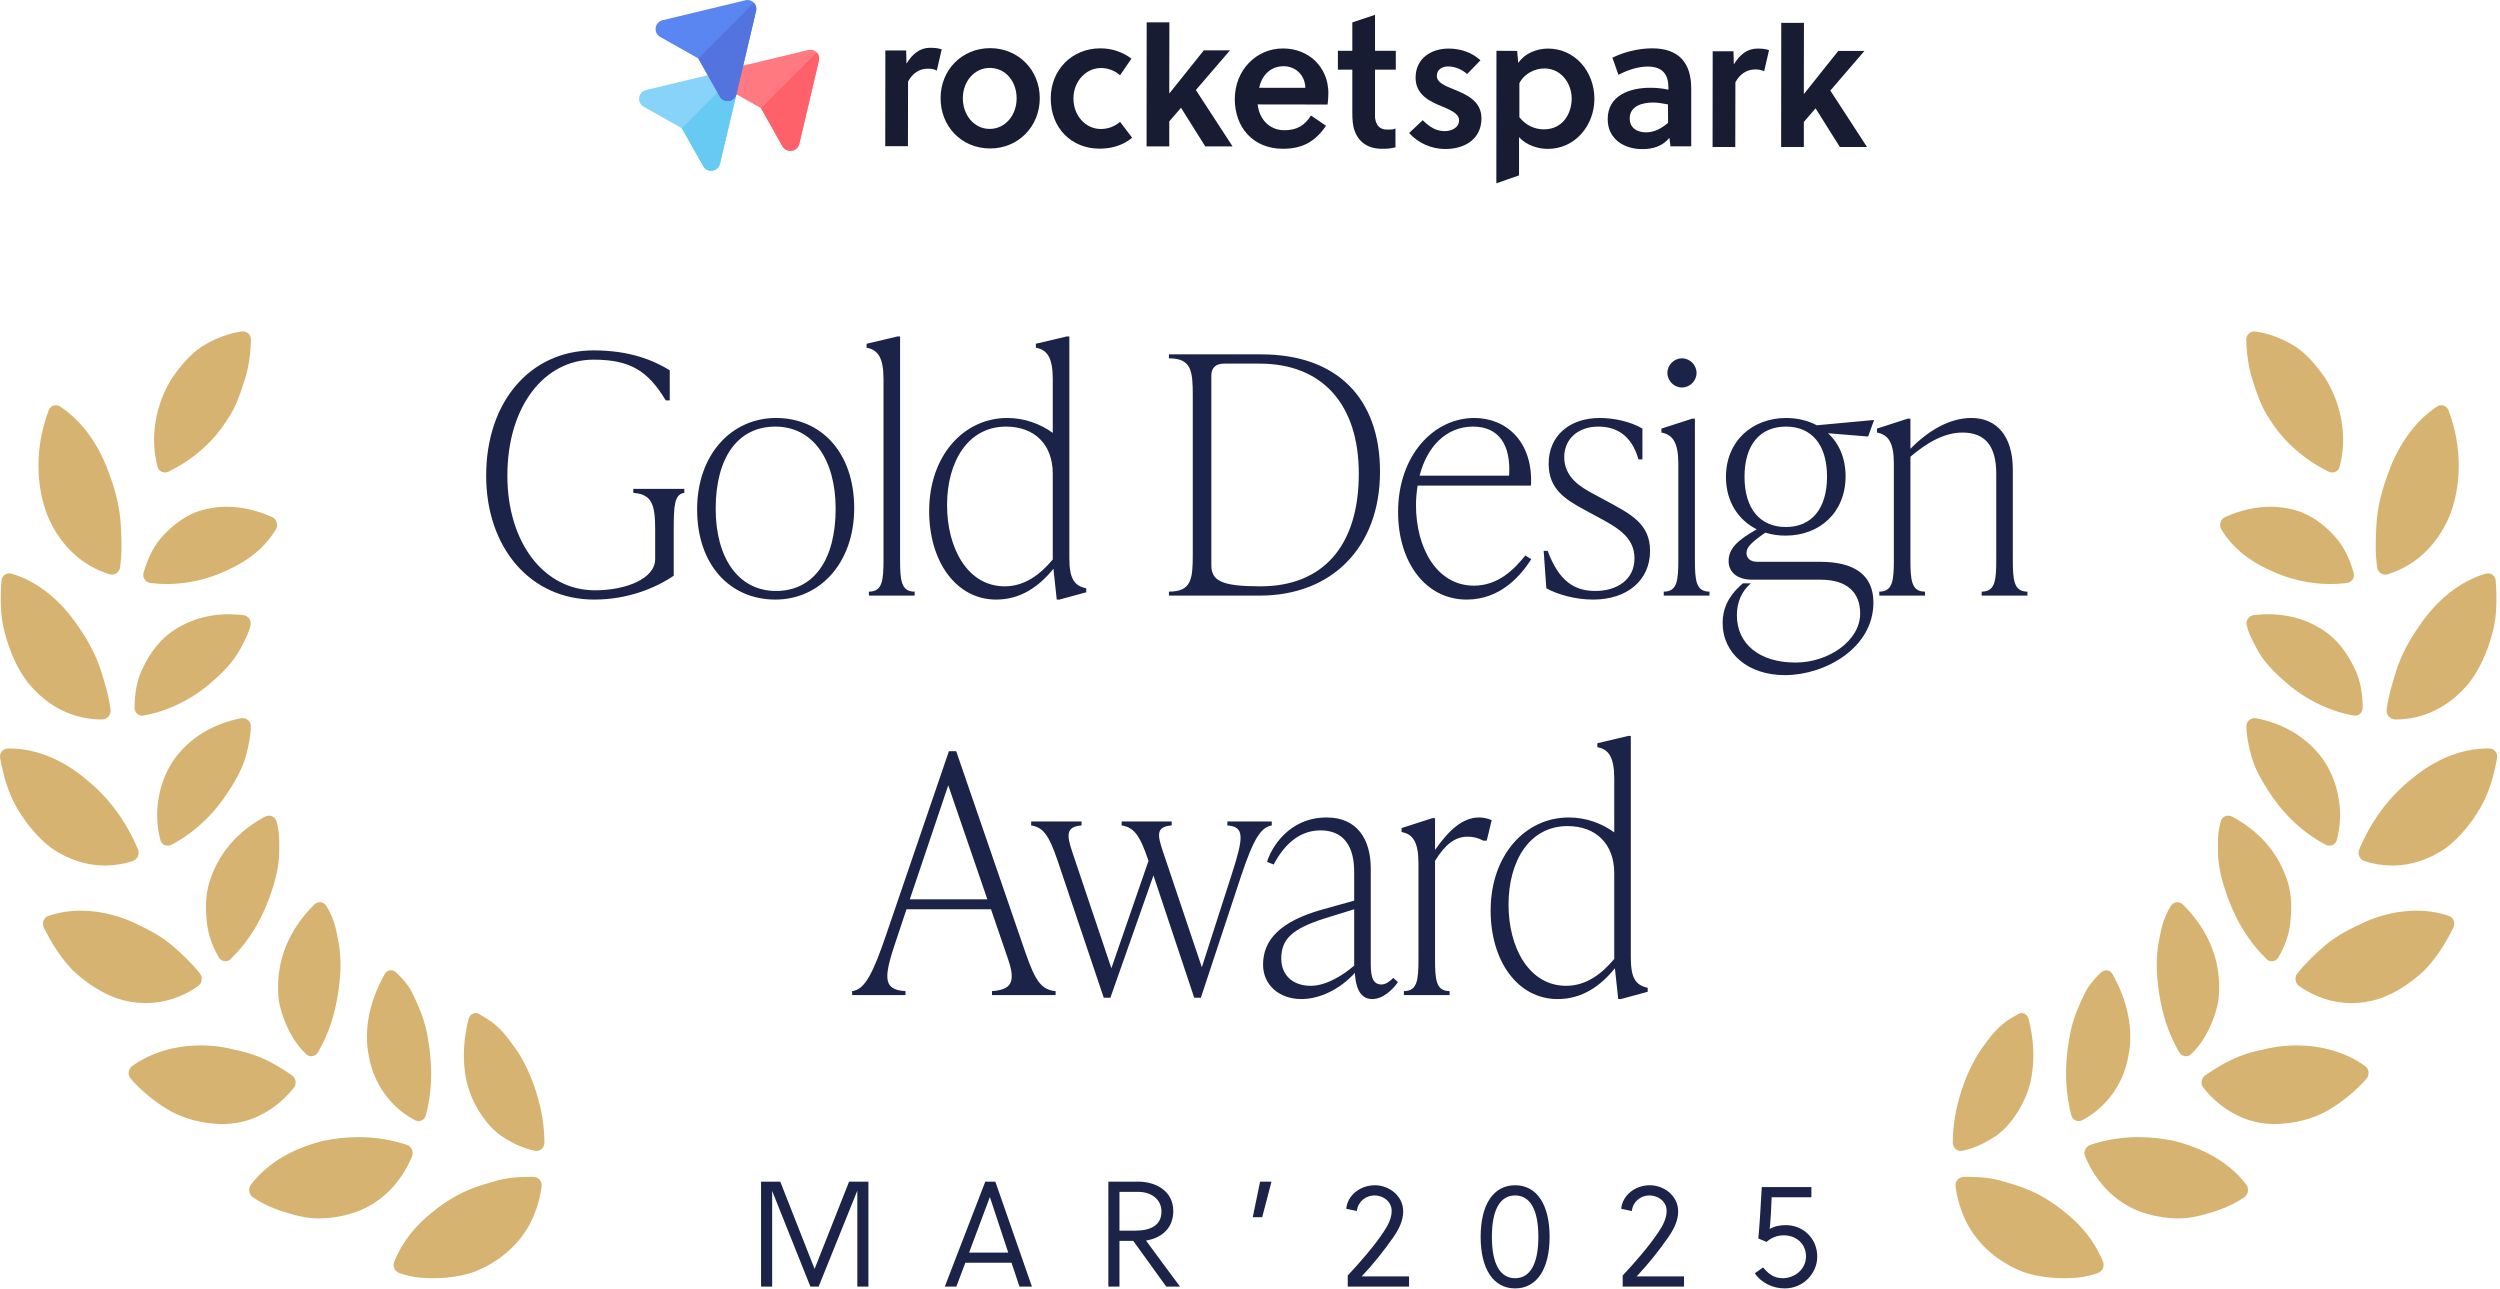 <?xml version="1.0" encoding="UTF-8"?> <svg xmlns="http://www.w3.org/2000/svg" width="582" height="300" viewBox="0 0 582 300" fill="none"><path fill-rule="evenodd" clip-rule="evenodd" d="M163.754 38.749L158.73 29.855L149.801 24.809C148.239 23.873 148.526 21.506 150.296 20.986L169.897 16.278C170.6 16.174 171.251 16.434 171.694 16.903C172.11 17.345 172.344 17.995 172.214 18.671L167.581 38.229C167.06 39.998 164.691 40.31 163.754 38.749Z" fill="#87D3F9"></path><path fill-rule="evenodd" clip-rule="evenodd" d="M163.755 38.749L158.731 29.854L171.695 16.876C172.111 17.318 172.346 17.968 172.216 18.645L167.582 38.229C167.061 39.997 164.692 40.309 163.755 38.749Z" fill="#66CAF2"></path><path fill-rule="evenodd" clip-rule="evenodd" d="M182.187 34.096L177.163 25.176L168.26 20.156C166.672 19.194 166.985 16.853 168.755 16.307L188.356 11.6C189.059 11.495 189.71 11.755 190.153 12.224C190.569 12.666 190.803 13.316 190.673 13.992L186.066 33.576C185.519 35.371 183.15 35.657 182.187 34.096Z" fill="#FF7981"></path><path fill-rule="evenodd" clip-rule="evenodd" d="M182.185 34.097L177.161 25.176L190.125 12.224C190.541 12.666 190.776 13.317 190.645 13.993L186.038 33.577C185.517 35.371 183.148 35.657 182.185 34.097Z" fill="#FF616A"></path><path fill-rule="evenodd" clip-rule="evenodd" d="M167.58 22.494L162.556 13.599L153.654 8.579C152.066 7.617 152.378 5.276 154.148 4.73L173.724 0.023C174.427 -0.081 175.077 0.179 175.52 0.647C175.936 1.089 176.171 1.739 176.041 2.416L171.433 22C170.912 23.768 168.544 24.08 167.58 22.494Z" fill="#5A86F2"></path><path fill-rule="evenodd" clip-rule="evenodd" d="M167.579 22.495L162.555 13.6L175.519 0.648C175.935 1.09 176.17 1.74 176.039 2.417L171.432 22C170.911 23.769 168.542 24.081 167.579 22.495Z" fill="#5374DE"></path><path d="M322.837 30.162C321.171 30.162 320.285 29.096 320.103 27.327C320.103 26.625 320.103 26.105 320.103 25.481V16.222H324.945V11.827H320.103V3.452L314.819 5.221V11.827H311.461V16.222H314.819V26.261C314.819 27.77 314.897 29.174 315.339 30.396C316.225 32.945 318.333 34.636 321.691 34.636C323.357 34.636 323.643 34.558 324.867 34.297V29.902C324.346 30.162 323.982 30.162 322.837 30.162Z" fill="#171C33"></path><path d="M211.031 14.818C212.359 12.608 214.129 11.125 216.498 11.125C217.565 11.125 218.346 11.203 219.231 11.489L218.086 16.431C217.461 16.067 216.758 15.989 215.977 15.989C214.025 15.989 212.437 17.055 211.396 18.98L211.37 34.038H206.085L206.111 11.749H210.953L211.031 14.818Z" fill="#171C33"></path><path d="M242.059 22.858C242.059 29.386 237.113 34.562 230.501 34.562C223.785 34.562 218.943 29.36 218.969 22.832C218.969 16.304 223.915 11.207 230.527 11.207C237.139 11.233 242.059 16.356 242.059 22.858ZM230.423 15.81C226.805 15.81 224.149 18.983 224.149 22.858C224.149 26.811 226.779 30.01 230.397 30.01C234.015 30.01 236.671 26.837 236.671 22.884C236.671 18.983 234.119 15.81 230.423 15.81Z" fill="#171C33"></path><path d="M263.562 32.059C261.609 33.724 258.98 34.608 255.986 34.608C249.453 34.608 244.611 29.848 244.611 22.878C244.611 16.35 249.479 11.253 256.169 11.253C258.902 11.253 261.375 12.137 263.405 13.645L260.75 17.521C259.527 16.454 258.017 15.856 256.351 15.83C252.733 15.83 249.921 19.003 249.895 22.878C249.895 27.014 252.811 30.03 256.247 30.03C257.835 30.03 259.423 29.51 260.75 28.366L263.562 32.059Z" fill="#171C33"></path><path d="M280.587 34.087L274.938 25.089L272.205 28.262V34.087H266.921L266.947 5.193H272.231L272.205 21.682H272.283L280.249 11.721H286.34L278.401 20.953L286.939 34.087H280.587Z" fill="#171C33"></path><path d="M292.769 24.232C293.108 27.587 295.398 30.318 299.017 30.318C301.932 30.318 303.78 29.173 305.186 26.885L308.7 29.277C306.227 32.893 303.312 34.635 298.652 34.635C291.78 34.635 287.459 29.694 287.459 23.088C287.459 16.378 292.405 11.28 298.678 11.28C304.77 11.28 309.247 15.701 309.247 21.683C309.247 22.463 309.169 23.53 309.065 24.336L292.743 24.31L292.769 24.232ZM298.861 15.415C295.685 15.415 293.732 17.626 293.134 20.435H303.885C303.806 17.548 301.698 15.441 298.861 15.415Z" fill="#171C33"></path><path d="M341.55 17.237C340.482 16.274 338.816 15.468 337.15 15.468C335.64 15.468 334.495 16.248 334.495 17.679C334.495 19.187 336.343 19.968 338.374 20.774C341.185 21.918 344.908 23.427 344.882 27.562C344.882 32.503 340.821 34.688 336.499 34.688C333.246 34.688 330.226 33.362 328.039 30.969L331.215 27.978C332.803 29.564 334.313 30.527 336.317 30.527C337.905 30.527 339.675 29.747 339.675 27.978C339.675 26.392 337.463 25.507 335.536 24.701C332.881 23.635 329.549 22.048 329.549 18.095C329.549 13.518 333.272 11.307 337.228 11.307C339.962 11.307 342.695 12.191 344.647 14.038L341.55 17.237Z" fill="#171C33"></path><path d="M353.188 11.853L353.449 14.662C355.037 12.295 357.952 11.307 360.425 11.307C366.516 11.307 371.176 16.509 371.176 23.037C371.176 29.122 366.751 34.662 360.321 34.662C357.952 34.662 355.297 33.778 353.631 31.931V40.826L348.347 42.672L348.373 11.827L353.188 11.853ZM353.709 27.276C355.219 29.226 357.327 30.111 359.436 30.111C363.835 30.111 365.866 26.418 365.892 22.985C365.892 19.369 363.419 15.936 359.54 15.936C357.431 15.936 354.959 16.977 353.709 19.369V27.276Z" fill="#171C33"></path><path d="M388.901 34.192L388.641 32.085C387.053 34.01 384.84 34.738 382.289 34.712C378.15 34.712 374.271 32.423 374.271 27.742C374.271 22.202 379.4 20.433 384.163 20.433C385.309 20.433 386.714 20.512 388.406 20.876V20.355C388.406 17.364 387.079 15.518 383.643 15.492C381.092 15.492 378.619 16.454 376.77 17.416L375.365 13.437C378.02 12.111 381.456 11.253 384.632 11.253C390.984 11.253 393.717 14.79 393.717 20.59V34.062H388.953L388.901 34.192ZM388.302 24.309C386.975 24.049 385.829 23.866 384.866 23.866C382.393 23.866 379.4 24.647 379.4 27.56C379.4 29.848 381.17 30.811 383.2 30.811C385.153 30.811 386.74 29.926 388.328 28.6L388.302 24.309Z" fill="#171C33"></path><path d="M403.635 15C404.963 12.789 406.733 11.307 409.102 11.307C410.169 11.307 410.95 11.385 411.835 11.671L410.69 16.613C410.065 16.248 409.362 16.17 408.581 16.17C406.629 16.17 405.041 17.237 404 19.161L403.973 34.22H398.689L398.715 11.931H403.557L403.635 15Z" fill="#171C33"></path><path d="M428.315 34.219L422.666 25.221L419.933 28.394V34.219H414.649L414.675 5.325H419.959L419.933 21.814H420.011L427.951 11.852H434.042L426.102 21.085L434.641 34.219H428.315Z" fill="#171C33"></path><path d="M138.328 139.582C123.361 139.582 113.178 127.393 113.178 110.73C113.178 93.449 123.515 81.569 138.173 81.569C146.814 81.569 152.214 83.96 155.917 86.197V93.218H154.991C150.902 86.429 146.814 83.729 138.173 83.729C126.756 83.729 118.115 94.529 118.115 110.73C118.115 126.468 126.756 137.422 138.482 137.422C145.888 137.422 152.522 134.645 152.522 130.171V123.382C152.522 117.673 151.905 115.05 147.431 114.741V113.816H159.311V114.741C156.997 115.05 156.843 117.673 156.843 123.382V134.028C152.522 136.959 146.042 139.582 138.328 139.582ZM180.498 139.582C170.006 139.582 162.291 131.559 162.291 118.599C162.291 105.792 170.314 97.306 180.652 97.306C191.144 97.306 198.858 105.33 198.858 118.29C198.858 131.096 190.835 139.582 180.498 139.582ZM180.652 137.577C189.369 137.577 194.538 130.402 194.538 118.444C194.538 106.95 189.215 99.312 180.498 99.312C171.78 99.312 166.611 106.487 166.611 118.444C166.611 129.939 171.934 137.577 180.652 137.577ZM212.931 138.657H202.285V137.731C205.448 137.731 205.679 135.108 205.679 130.171V88.203C205.679 83.266 204.368 81.414 201.745 80.951V80.026L208.919 78.328H209.536V130.171C209.536 135.108 209.768 137.731 212.931 137.731V138.657ZM248.941 78.328V129.862C248.941 134.799 250.099 136.342 252.876 136.959V137.885L246.627 139.582H246.01L245.238 132.408C241.921 136.497 237.678 139.582 231.892 139.582C222.634 139.582 216.308 130.788 216.308 118.984C216.308 106.101 224.332 97.306 234.515 97.306C238.527 97.306 242.23 98.695 245.084 100.778V88.203C245.084 83.266 243.773 81.414 241.15 80.951V80.026L248.324 78.328H248.941ZM233.898 136.497C238.681 136.497 242.307 133.565 245.084 130.248V110.267C245.084 103.478 240.841 99.312 234.206 99.312C225.335 99.312 220.474 107.49 220.474 117.596C220.474 127.625 225.257 136.497 233.898 136.497ZM293.263 138.657H272.125V137.731C277.371 137.731 277.679 134.799 277.679 129.091V92.06C277.679 86.352 277.371 83.42 272.125 83.42V82.494H293.572C311.315 82.494 321.267 92.755 321.267 109.804C321.267 127.393 310.081 138.657 293.263 138.657ZM293.417 136.497C307.921 136.497 316.33 127.162 316.33 110.267C316.33 94.143 307.844 84.654 293.263 84.654H284.931C283.08 84.654 282 85.58 282 87.432V131.559C282 135.262 284.468 136.497 293.417 136.497ZM355.097 129.322L356.486 130.171C354.017 134.028 349.312 139.582 341.443 139.582C331.799 139.582 325.473 130.788 325.473 119.216C325.473 105.947 333.805 97.306 343.217 97.306C350.7 97.306 356.949 102.861 356.409 113.044H330.025C329.794 114.51 329.639 116.053 329.639 117.596C329.639 127.47 334.422 136.342 343.14 136.342C348.771 136.342 352.474 132.562 355.097 129.322ZM342.908 99.312C336.66 99.312 332.185 104.018 330.488 110.73H351.317C351.78 103.555 348.926 99.312 342.908 99.312ZM370.863 139.582C366.774 139.582 362.685 138.425 359.985 136.959L359.368 128.242H360.294C362.917 135.262 366.466 137.577 371.403 137.577C376.418 137.577 380.506 134.954 380.506 130.016C380.506 124.925 376.418 122.765 371.712 120.219L368.857 118.676C364.306 116.207 360.525 113.816 360.525 107.952C360.525 101.395 365.463 97.306 372.406 97.306C375.569 97.306 379.503 98.078 382.358 99.775V106.95H381.432C379.812 101.164 376.109 99.312 372.097 99.312C367.314 99.312 364.151 102.244 364.151 106.41C364.151 111.115 368.009 113.43 370.94 114.973L373.795 116.516C379.658 119.679 384.132 121.916 384.132 128.242C384.132 135.108 378.809 139.582 370.863 139.582ZM391.563 90.209C389.712 90.209 388.169 88.666 388.169 86.814C388.169 84.963 389.712 83.42 391.563 83.42C393.415 83.42 394.958 84.963 394.958 86.814C394.958 88.666 393.415 90.209 391.563 90.209ZM397.967 138.657H387.32V137.731C390.483 137.731 390.715 135.108 390.715 130.171V107.952C390.715 103.015 389.403 101.164 386.78 100.701V99.775L393.955 97.461H394.572V130.171C394.572 135.108 394.804 137.731 397.967 137.731V138.657ZM409.131 130.788H423.711C431.657 130.788 436.132 133.796 436.132 140.277C436.132 150.923 424.791 157.172 415.534 157.172C406.97 157.172 401.03 152.157 401.03 144.983C401.03 141.897 402.187 139.12 404.965 136.497L405.736 135.802H407.588C405.35 137.731 404.347 140.354 404.347 143.208C404.347 149.92 409.593 154.24 418.002 154.24C425.717 154.24 433.046 149.149 433.046 142.823C433.046 137.962 430.037 134.954 423.865 134.954H407.973C404.116 134.954 402.419 132.948 402.419 130.633C402.419 127.779 404.425 125.773 408.976 123.227C404.656 121.067 401.802 116.747 401.802 111.038C401.802 102.707 407.896 97.306 415.842 97.306C418.465 97.306 420.934 97.924 422.94 99.004L436.286 97.769L434.897 101.627L425.563 100.855C428.108 103.169 429.651 106.641 429.651 110.884C429.651 119.216 423.711 124.693 415.688 124.693C413.991 124.693 412.448 124.462 410.982 123.999C407.742 126.236 406.585 127.393 406.585 128.705C406.585 129.939 407.433 130.788 409.131 130.788ZM415.765 99.312C409.748 99.312 406.122 103.555 406.122 110.961C406.122 118.367 409.671 122.687 415.765 122.687C421.782 122.687 425.331 118.367 425.331 110.961C425.331 103.555 421.782 99.312 415.765 99.312ZM468.585 109.341V130.171C468.585 135.108 468.817 137.731 471.98 137.731V138.657H461.334V137.731C464.497 137.731 464.728 135.108 464.728 130.171V110.267C464.728 103.787 462.105 100.701 456.859 100.701C452.616 100.701 448.527 103.092 444.747 106.332V130.171C444.747 135.108 444.979 137.731 448.142 137.731V138.657H437.496V137.731C440.659 137.731 440.89 135.108 440.89 130.171V107.952C440.89 103.015 439.579 101.164 436.956 100.701V99.775L444.13 97.461H444.747V104.481C448.913 100.238 453.851 97.306 458.942 97.306C464.805 97.306 468.585 101.472 468.585 109.341ZM222.603 174.877L238.727 221.782C241.041 228.417 242.43 230.422 245.747 230.731V231.657H230.935V230.731C235.255 230.422 236.567 228.802 234.715 223.402L230.703 211.676H211.031L208.948 217.925C205.862 227.028 205.091 230.422 210.8 230.731V231.657H198.379V230.731C201.311 230.422 203.239 226.642 206.402 217.307L220.906 174.877H222.603ZM220.752 182.823L211.803 209.361H229.855L220.752 182.823ZM285.73 192.158V191.232H296.067V192.158C293.676 192.621 291.979 194.781 288.97 203.807L279.558 232.274H278.015L268.526 203.807L258.497 232.274H256.954L246.231 200.412C244.071 194.009 242.682 192.621 240.059 192.158V191.232H251.785V192.158C248.237 192.466 248.237 194.241 249.625 198.33L258.729 225.408L267.369 200.412C265.286 194.086 263.82 192.621 261.12 192.158V191.232H272.769V192.158C269.143 192.466 269.375 194.241 270.763 198.33L279.79 225.176L286.887 203.113C289.51 194.858 289.741 192.466 285.73 192.158ZM324.358 227.645L325.438 228.648C324.203 230.422 321.966 232.582 319.42 232.582C316.335 232.582 315.563 229.265 315.409 226.488C311.937 230.345 307.154 232.582 302.988 232.582C297.742 232.582 294.039 229.265 294.039 224.559C294.039 218.696 298.205 214.453 307.771 211.753L315.254 209.67V203.267C315.254 201.03 315.254 193.315 307.386 193.315C302.448 193.315 298.899 196.709 296.508 201.261L294.965 200.644C295.891 197.558 299.902 190.306 308.851 190.306C315.949 190.306 319.112 195.398 319.112 202.187V223.788C319.112 226.256 319.112 229.188 321.58 229.188C322.738 229.188 323.741 228.262 324.358 227.645ZM305.148 229.497C308.928 229.497 312.94 226.796 315.254 224.791V211.676L308.543 213.759C300.674 216.227 298.282 218.696 298.282 223.171C298.282 227.105 301.06 229.497 305.148 229.497ZM344.336 190.306C345.108 190.306 346.188 190.461 347.268 190.923L346.111 195.707H345.339C343.95 195.012 342.948 194.781 341.636 194.781C338.704 194.781 336.39 196.632 334.076 200.412V223.171C334.076 228.108 334.307 230.731 337.47 230.731V231.657H326.824V230.731C329.987 230.731 330.218 228.108 330.218 223.171V200.952C330.218 196.015 328.907 194.164 326.284 193.701V192.775L333.459 190.461H334.076V197.867C337.239 193.315 340.479 190.306 344.336 190.306ZM379.653 171.328V222.862C379.653 227.799 380.81 229.342 383.587 229.959V230.885L377.338 232.582H376.721L375.95 225.408C372.633 229.497 368.39 232.582 362.604 232.582C353.346 232.582 347.02 223.788 347.02 211.984C347.02 199.101 355.043 190.306 365.227 190.306C369.238 190.306 372.941 191.695 375.796 193.778V181.203C375.796 176.266 374.484 174.414 371.861 173.951V173.026L379.036 171.328H379.653ZM364.609 229.497C369.392 229.497 373.018 226.565 375.796 223.248V203.267C375.796 196.478 371.553 192.312 364.918 192.312C356.046 192.312 351.186 200.49 351.186 210.596C351.186 220.625 355.969 229.497 364.609 229.497Z" fill="#1B2348"></path><path d="M202.169 275.086V299.522H199.586V277.181L190.579 299.522H188.659L179.758 277.25V299.522H177.174V275.086H181.643L189.637 295.403L197.666 275.086H202.169ZM219.949 299.522L229.375 275.086H231.714L240.231 299.522H237.334L235.484 293.972H224.732L222.637 299.522H219.949ZM230.422 278.717L225.605 291.598H234.716L230.457 278.717H230.422ZM260.611 288.875V299.522H258.027V275.086H265.044C268.709 275.086 273.143 277.006 273.143 281.963C273.143 285.559 270.839 288.142 266.789 288.805C269.442 292.436 273.387 297.742 274.714 299.522H271.502L263.822 288.875H260.611ZM260.611 277.46V286.501H264.171C267.976 286.501 270.385 285.21 270.385 282.033C270.385 279.275 268.151 277.46 264.869 277.46H260.611ZM296.003 275.086L293.839 283.359H291.64L293.35 275.086H296.003ZM313.751 299.522V296.939C316.439 294.076 319.895 290.132 322.059 286.85C323.002 285.454 323.979 283.743 323.979 281.893C323.979 279.764 322.094 278.298 319.965 278.298C317.94 278.298 316.09 279.764 315.881 281.928L313.402 281.405C313.716 278.158 316.753 275.924 320.07 275.924C323.386 275.924 326.667 278.402 326.667 281.998C326.667 284.127 325.69 286.117 324.363 288.037C322.199 291.144 319.651 294.356 316.998 297.148H328.029V299.522H313.751ZM352.72 275.924C357.817 275.924 360.749 280.497 360.749 287.932C360.749 295.368 357.817 299.941 352.72 299.941C347.624 299.941 344.691 295.368 344.691 287.932C344.691 280.497 347.624 275.924 352.72 275.924ZM352.72 278.298C349.299 278.298 347.31 281.509 347.31 287.932C347.31 294.356 349.299 297.567 352.72 297.567C356.142 297.567 358.131 294.356 358.131 287.932C358.131 281.509 356.142 278.298 352.72 278.298ZM377.763 299.522V296.939C380.451 294.076 383.907 290.132 386.072 286.85C387.014 285.454 387.992 283.743 387.992 281.893C387.992 279.764 386.107 278.298 383.977 278.298C381.952 278.298 380.102 279.764 379.893 281.928L377.414 281.405C377.728 278.158 380.765 275.924 384.082 275.924C387.398 275.924 390.68 278.402 390.68 281.998C390.68 284.127 389.702 286.117 388.376 288.037C386.211 291.144 383.663 294.356 381.01 297.148H392.041V299.522H377.763ZM409.334 288.316C409.683 284.861 409.927 279.834 410.137 276.343H421.691V278.717H412.44C412.371 280.916 412.196 284.058 411.987 286.117C413.069 285.454 414.395 285.21 415.722 285.21C419.701 285.21 423.053 288.212 423.053 292.54C423.053 296.415 419.841 299.941 415.478 299.941C412.824 299.941 410.102 298.754 408.531 296.415L410.451 295.054C411.603 296.485 412.964 297.567 414.989 297.567C417.816 297.567 420.435 295.508 420.435 292.471C420.435 289.573 418.166 287.583 415.268 287.583C413.802 287.583 412.44 288.072 411.254 289.119L409.334 288.316Z" fill="#1B2348"></path><path d="M564.399 225.896C567.032 223.183 569.289 219.76 571.151 215.913C571.275 215.666 571.344 215.394 571.355 215.116C571.366 214.839 571.318 214.562 571.214 214.305C571.11 214.048 570.953 213.817 570.753 213.627C570.553 213.437 570.315 213.293 570.056 213.205C567.631 212.398 565.094 211.994 562.542 212.007C558.551 212.007 554.566 212.929 550.924 214.462C547.735 215.935 544.225 217.607 541.414 219.976C539.141 221.958 536.855 224.075 534.838 226.578C534.664 226.799 534.536 227.054 534.462 227.326C534.387 227.599 534.369 227.884 534.408 228.165C534.446 228.445 534.541 228.714 534.686 228.956C534.831 229.198 535.023 229.407 535.25 229.571C538.911 232.133 543.109 233.524 547.455 233.524C549.643 233.524 551.87 233.172 554.081 232.438C557.623 231.182 561.163 228.954 564.399 225.896ZM516.348 197.566C516.277 200.437 516.845 203.557 517.888 206.785C519.653 212.488 522.721 218.516 527.659 223.261C527.847 223.453 528.076 223.599 528.328 223.686C528.581 223.773 528.85 223.801 529.115 223.765C529.379 223.73 529.632 223.633 529.854 223.482C530.075 223.331 530.259 223.13 530.392 222.895C531.934 220.277 532.962 217.458 533.217 214.47C533.572 210.827 533.488 207.421 532.141 204.025C529.93 197.972 525.521 193.24 519.658 190.122C519.375 189.971 519.061 189.892 518.742 189.891C518.355 189.882 517.976 190.002 517.662 190.233C517.348 190.463 517.117 190.791 517.004 191.167C516.415 193.183 516.264 195.338 516.348 197.566ZM581.314 176.499C581.368 176.23 581.363 175.952 581.3 175.685C581.236 175.418 581.116 175.169 580.947 174.955C580.778 174.74 580.564 174.566 580.322 174.445C580.079 174.323 579.813 174.258 579.543 174.252C579.389 174.249 579.236 174.248 579.083 174.248C572.659 174.248 566.499 177.111 561.578 181.208C556.204 185.457 552.044 191.025 549.238 197.733C549.129 197.992 549.075 198.271 549.078 198.552C549.081 198.833 549.142 199.111 549.256 199.367C549.37 199.624 549.536 199.853 549.742 200.041C549.948 200.23 550.19 200.372 550.454 200.461C552.585 201.152 554.754 201.499 556.921 201.499C561.129 201.499 565.331 200.185 569.26 197.519C572.311 195.241 575.102 192.034 577.388 188.109C579.371 184.745 580.541 180.759 581.314 176.499ZM542.317 196.875C543.09 196.875 543.796 196.374 544.016 195.546C545.781 188.848 544.31 181.882 540.854 176.846C537.149 171.687 531.681 168.457 525.251 167.215C525.127 167.191 525.001 167.179 524.875 167.179C523.866 167.179 522.974 167.951 522.965 168.994C522.949 171.134 523.425 173.281 523.937 175.384C524.656 178.175 526.035 181.017 527.893 183.808C530.881 188.685 535.524 193.594 541.458 196.663C541.738 196.807 542.033 196.875 542.317 196.875ZM563.265 145.644C561.06 148.753 559.165 152.185 557.951 155.813C557.011 158.818 556.004 161.959 555.609 165.266C555.581 165.545 555.611 165.828 555.697 166.095C555.783 166.362 555.923 166.609 556.108 166.818C556.293 167.027 556.519 167.195 556.772 167.311C557.024 167.427 557.298 167.488 557.575 167.491H557.696C564.182 167.491 570.192 164.6 574.801 158.975C577.229 155.866 579.001 151.945 580.192 147.494C580.834 145.267 581.112 142.923 581.154 140.504C581.197 138.72 581.143 136.935 580.991 135.157C580.973 134.885 580.895 134.621 580.762 134.384C580.63 134.147 580.447 133.944 580.226 133.789C580.005 133.633 579.753 133.531 579.488 133.488C579.223 133.445 578.951 133.464 578.694 133.542C572.331 135.392 567.005 140.091 563.265 145.644ZM550.034 164.74C549.986 161.612 549.572 158.609 548.293 155.923C546.801 152.638 544.803 149.824 542.233 147.713C538.159 144.533 533.263 142.995 528.003 142.995C526.929 142.995 525.841 143.058 524.744 143.186C523.578 143.321 522.733 144.455 523.028 145.589C523.201 146.276 523.425 146.95 523.693 147.609C524.253 148.921 524.946 150.186 525.594 151.424C526.996 153.897 529.121 156.214 531.545 158.335C535.687 162.12 541.425 165.42 547.909 166.569C548.171 166.623 548.443 166.615 548.703 166.547C548.962 166.479 549.203 166.352 549.408 166.176C549.612 166 549.775 165.78 549.883 165.531C549.992 165.282 550.043 165.012 550.034 164.74ZM555.306 133.773C555.497 133.773 555.687 133.744 555.87 133.688C562.159 131.747 567.22 127.139 570.19 120.294C572.985 113.423 573.337 104.207 570.002 95.513C569.875 95.169 569.648 94.872 569.351 94.662C569.054 94.451 568.701 94.338 568.338 94.335C567.987 94.336 567.645 94.442 567.352 94.638C561.712 98.351 557.836 104.493 555.692 110.968C554.313 114.656 553.444 118.496 553.224 122.35C553.049 125.537 552.926 128.843 553.412 132.133C553.559 133.097 554.386 133.773 555.306 133.773ZM517.102 123.178C519.555 127.345 523.406 130.492 528.496 132.775C532.878 134.856 537.654 135.945 542.492 135.967C543.767 135.967 545.06 135.888 546.358 135.717C546.627 135.685 546.886 135.594 547.117 135.45C547.348 135.306 547.545 135.113 547.694 134.883C547.843 134.653 547.94 134.394 547.98 134.122C548.019 133.85 547.999 133.572 547.921 133.309C547.054 130.327 545.846 127.587 543.982 125.382C541.698 122.676 538.986 120.614 536.046 119.342C533.652 118.43 531.114 117.966 528.557 117.973C525.076 117.973 521.519 118.799 518.034 120.362C516.96 120.84 516.513 122.167 517.102 123.178ZM542.085 109.794C542.351 109.928 542.644 109.998 542.942 110C543.333 110.003 543.714 109.874 544.025 109.633C544.337 109.393 544.56 109.054 544.661 108.671C546.54 101.694 545.086 94.068 541.333 88.059C539.111 84.885 536.642 81.869 533.332 80.069C530.72 78.584 527.92 77.573 525.063 77.166C524.794 77.126 524.519 77.147 524.259 77.227C523.998 77.307 523.758 77.443 523.555 77.627C523.352 77.811 523.191 78.038 523.084 78.292C522.977 78.546 522.925 78.82 522.934 79.097C522.999 82.377 523.461 85.427 524.301 88.199C525.379 91.514 526.459 94.892 528.386 97.607C531.568 102.724 536.207 106.869 542.085 109.794ZM465.699 293.344C467.363 294.459 469.143 295.386 471.006 296.108C472.903 296.782 474.905 297.161 477.02 297.388C478.148 297.507 479.3 297.564 480.472 297.564C481.494 297.564 482.532 297.519 483.583 297.43C485.165 297.301 486.718 296.901 488.281 296.409C489.399 296.053 490.023 294.823 489.591 293.738C488.407 290.856 486.739 288.204 484.659 285.901C483.431 284.539 482.088 283.288 480.647 282.16C479.209 280.962 477.677 279.885 476.067 278.938C472.874 276.986 469.52 275.91 465.989 274.939C463.415 274.18 460.811 273.973 458.132 273.973C457.817 273.973 457.495 273.975 457.177 273.981C455.999 274 455.1 274.994 455.251 276.154C455.659 279.305 456.629 282.355 458.114 285.155C459.9 288.397 462.468 291.174 465.699 293.344ZM456.787 267.907C459.574 267.377 462.144 266.063 464.384 264.63C467.193 262.759 469.372 259.758 470.91 256.765C471.675 255.224 472.268 253.614 472.69 251.929C473.083 250.142 473.305 248.32 473.351 246.49C473.434 243.457 473.052 240.35 472.264 237.237C472.055 236.393 471.368 235.84 470.634 235.84C470.367 235.841 470.105 235.913 469.874 236.048C469.295 236.381 468.729 236.743 468.152 237.071C466.978 237.768 465.899 238.616 464.94 239.594C463.941 240.59 463.007 241.804 462.119 243.055C461.166 244.286 460.314 245.595 459.574 246.969C457.909 250.076 456.642 253.386 455.805 256.818C455.022 259.823 454.622 262.917 454.611 266.025C454.611 267.085 455.443 267.937 456.45 267.937C456.562 267.937 456.676 267.927 456.787 267.907ZM499.871 282.588C502.182 283.272 504.575 283.628 506.982 283.646C508.608 283.652 510.229 283.459 511.809 283.073C515.303 282.243 519.089 281.032 522.445 278.752C522.676 278.59 522.873 278.383 523.023 278.142C523.172 277.901 523.273 277.632 523.317 277.351C523.361 277.07 523.349 276.783 523.281 276.507C523.212 276.23 523.089 275.971 522.919 275.744C518.682 270.281 512.58 267.224 506.14 265.605C503.425 265.026 500.659 264.732 497.884 264.726C494.08 264.716 490.298 265.315 486.678 266.502C485.562 266.87 484.971 268.134 485.424 269.217C488.153 275.766 493.231 280.742 499.871 282.588ZM483.905 260.998C484.197 260.997 484.483 260.924 484.741 260.786C490.481 257.776 494.391 252.181 495.477 245.873C496.777 239.708 495.243 232.875 491.791 226.769C491.651 226.502 491.443 226.278 491.188 226.121C490.933 225.964 490.641 225.88 490.343 225.877C489.89 225.883 489.456 226.065 489.131 226.385C487.668 227.767 486.337 229.23 485.353 231.207C484.033 233.907 482.833 236.603 482.087 239.882C480.804 245.901 480.395 252.787 482.208 259.639C482.302 260.024 482.52 260.367 482.827 260.613C483.135 260.859 483.514 260.994 483.905 260.998ZM530.268 261.661C533.986 261.521 538.115 260.652 541.859 258.562C545.004 256.704 548.17 254.262 550.903 251.144C551.087 250.935 551.226 250.689 551.311 250.421C551.395 250.154 551.424 249.872 551.394 249.592C551.365 249.313 551.278 249.043 551.139 248.8C551.001 248.557 550.813 248.347 550.589 248.181C545.911 244.812 540.196 243.37 534.604 243.37C533.689 243.37 532.774 243.406 531.867 243.483C530.089 243.635 528.346 243.955 526.622 244.398C524.825 244.748 523.061 245.254 521.35 245.912C518.575 246.999 516.001 248.531 513.424 250.299C512.459 250.964 512.219 252.314 512.948 253.232C514.891 255.659 517.175 257.64 519.766 259.09C522.963 260.922 526.6 261.81 530.268 261.661ZM506.888 210.034C506.591 210.034 506.299 210.111 506.039 210.258C505.78 210.404 505.561 210.615 505.405 210.871C504.268 212.675 503.473 214.677 503.058 216.776C502.385 219.671 501.94 222.662 502.12 226.089C502.291 229.62 502.848 233.12 503.781 236.527C504.597 239.482 505.788 242.317 507.323 244.962C507.482 245.242 507.711 245.475 507.987 245.638C508.262 245.801 508.575 245.888 508.894 245.89C509.339 245.891 509.767 245.718 510.089 245.407C512.231 243.379 513.784 240.797 514.889 238.135C515.568 236.52 516.078 234.836 516.41 233.112C516.651 231.33 516.676 229.52 516.54 227.748C516.047 221.299 513.078 215.417 508.182 210.581C507.838 210.234 507.373 210.038 506.888 210.034Z" fill="#D6B370"></path><path d="M16.952 225.896C14.319 223.183 12.062 219.76 10.201 215.913C10.077 215.666 10.007 215.394 9.996 215.116C9.986 214.839 10.034 214.562 10.137 214.305C10.241 214.048 10.399 213.817 10.598 213.627C10.798 213.437 11.036 213.293 11.296 213.205C13.721 212.398 16.258 211.994 18.81 212.007C22.801 212.007 26.786 212.929 30.428 214.462C33.616 215.935 37.127 217.607 39.937 219.976C42.211 221.958 44.497 224.075 46.513 226.578C46.688 226.799 46.816 227.054 46.89 227.326C46.964 227.599 46.982 227.884 46.944 228.165C46.905 228.445 46.811 228.714 46.666 228.956C46.521 229.198 46.329 229.407 46.102 229.571C42.441 232.133 38.243 233.524 33.896 233.524C31.709 233.524 29.481 233.172 27.27 232.438C23.729 231.182 20.189 228.954 16.952 225.896ZM65.004 197.566C65.075 200.437 64.507 203.557 63.464 206.785C61.698 212.488 58.631 218.516 53.693 223.261C53.505 223.453 53.276 223.599 53.023 223.686C52.77 223.773 52.501 223.801 52.237 223.765C51.972 223.73 51.719 223.633 51.498 223.482C51.276 223.331 51.092 223.13 50.96 222.895C49.418 220.277 48.39 217.458 48.135 214.47C47.779 210.827 47.863 207.421 49.211 204.025C51.422 197.972 55.831 193.24 61.694 190.122C61.976 189.971 62.29 189.892 62.609 189.891C62.996 189.882 63.376 190.002 63.69 190.233C64.004 190.463 64.235 190.791 64.348 191.167C64.937 193.183 65.087 195.338 65.004 197.566ZM0.037 176.499C-0.017 176.23 -0.012 175.952 0.052 175.685C0.115 175.418 0.236 175.169 0.405 174.955C0.574 174.74 0.787 174.566 1.03 174.445C1.272 174.323 1.538 174.258 1.809 174.252C1.962 174.249 2.115 174.248 2.269 174.248C8.692 174.248 14.852 177.111 19.773 181.208C25.147 185.457 29.308 191.025 32.114 197.733C32.222 197.992 32.277 198.271 32.274 198.552C32.271 198.833 32.21 199.111 32.096 199.367C31.981 199.624 31.816 199.853 31.61 200.041C31.404 200.23 31.161 200.372 30.898 200.461C28.767 201.152 26.598 201.499 24.431 201.499C20.222 201.499 16.02 200.185 12.092 197.519C9.041 195.241 6.249 192.034 3.963 188.109C1.98 184.745 0.81 180.759 0.037 176.499ZM39.035 196.875C38.261 196.875 37.555 196.374 37.336 195.546C35.57 188.848 37.041 181.882 40.497 176.846C44.202 171.687 49.671 168.457 56.1 167.215C56.224 167.191 56.35 167.179 56.476 167.179C57.486 167.179 58.378 167.951 58.386 168.994C58.403 171.134 57.926 173.281 57.414 175.384C56.696 178.175 55.317 181.017 53.459 183.808C50.471 188.685 45.828 193.594 39.894 196.663C39.614 196.807 39.319 196.875 39.035 196.875ZM18.087 145.644C20.291 148.753 22.186 152.185 23.401 155.813C24.341 158.818 25.348 161.959 25.743 165.266C25.77 165.545 25.74 165.828 25.654 166.095C25.568 166.362 25.428 166.609 25.243 166.818C25.058 167.027 24.832 167.195 24.58 167.311C24.327 167.427 24.054 167.488 23.777 167.491H23.655C17.169 167.491 11.16 164.6 6.55 158.975C4.122 155.866 2.35 151.945 1.159 147.494C0.518 145.267 0.24 142.923 0.198 140.504C0.154 138.72 0.209 136.935 0.361 135.157C0.379 134.885 0.457 134.621 0.589 134.384C0.722 134.147 0.905 133.944 1.126 133.789C1.346 133.633 1.599 133.531 1.864 133.488C2.129 133.445 2.4 133.464 2.657 133.542C9.02 135.392 14.346 140.091 18.087 145.644ZM31.318 164.74C31.366 161.612 31.78 158.609 33.059 155.923C34.55 152.638 36.548 149.824 39.118 147.713C43.193 144.533 48.089 142.995 53.348 142.995C54.422 142.995 55.511 143.058 56.608 143.186C57.774 143.321 58.618 144.455 58.324 145.589C58.15 146.276 57.926 146.95 57.659 147.609C57.099 148.921 56.405 150.186 55.758 151.424C54.355 153.897 52.23 156.214 49.806 158.335C45.665 162.12 39.927 165.42 33.443 166.569C33.18 166.623 32.909 166.615 32.649 166.547C32.389 166.479 32.148 166.352 31.944 166.176C31.739 166 31.577 165.78 31.468 165.531C31.36 165.282 31.308 165.012 31.318 164.74ZM26.046 133.773C25.855 133.773 25.665 133.744 25.482 133.688C19.192 131.747 14.131 127.139 11.162 120.294C8.366 113.423 8.015 104.207 11.35 95.513C11.477 95.169 11.704 94.872 12.001 94.662C12.298 94.451 12.651 94.338 13.013 94.335C13.364 94.336 13.707 94.442 13.999 94.638C19.639 98.351 23.515 104.493 25.659 110.968C27.038 114.656 27.908 118.496 28.127 122.35C28.303 125.537 28.426 128.843 27.939 132.133C27.793 133.097 26.965 133.773 26.046 133.773ZM64.249 123.178C61.796 127.345 57.945 130.492 52.855 132.775C48.473 134.856 43.697 135.945 38.859 135.967C37.584 135.967 36.291 135.888 34.993 135.717C34.724 135.685 34.465 135.594 34.234 135.45C34.004 135.306 33.807 135.113 33.658 134.883C33.509 134.653 33.411 134.394 33.372 134.122C33.333 133.85 33.353 133.572 33.43 133.309C34.298 130.327 35.505 127.587 37.369 125.382C39.653 122.676 42.365 120.614 45.306 119.342C47.7 118.43 50.237 117.966 52.794 117.973C56.276 117.973 59.832 118.799 63.318 120.362C64.392 120.84 64.839 122.167 64.249 123.178ZM39.267 109.794C39 109.928 38.707 109.998 38.41 110C38.019 110.003 37.637 109.874 37.326 109.633C37.015 109.393 36.791 109.054 36.69 108.671C34.812 101.694 36.266 94.068 40.019 88.059C42.24 84.885 44.71 81.869 48.02 80.069C50.632 78.584 53.432 77.573 56.288 77.166C56.558 77.126 56.832 77.147 57.093 77.227C57.354 77.307 57.594 77.443 57.797 77.627C58 77.811 58.16 78.038 58.268 78.292C58.375 78.546 58.426 78.82 58.417 79.097C58.353 82.377 57.891 85.427 57.051 88.199C55.973 91.514 54.892 94.892 52.966 97.607C49.783 102.724 45.145 106.869 39.267 109.794ZM115.653 293.344C113.989 294.459 112.209 295.386 110.345 296.108C108.448 296.782 106.446 297.161 104.332 297.388C103.203 297.507 102.052 297.564 100.88 297.564C99.858 297.564 98.819 297.519 97.768 297.43C96.186 297.301 94.634 296.901 93.071 296.409C91.953 296.053 91.328 294.823 91.761 293.738C92.944 290.856 94.613 288.204 96.692 285.901C97.921 284.539 99.263 283.288 100.704 282.16C102.142 280.962 103.674 279.885 105.284 278.938C108.477 276.986 111.831 275.91 115.362 274.939C117.937 274.18 120.54 273.973 123.219 273.973C123.535 273.973 123.857 273.975 124.174 273.981C125.353 274 126.251 274.994 126.101 276.154C125.692 279.305 124.722 282.355 123.238 285.155C121.451 288.397 118.883 291.174 115.653 293.344ZM124.565 267.907C121.777 267.377 119.207 266.063 116.967 264.63C114.159 262.759 111.979 259.758 110.441 256.765C109.677 255.224 109.083 253.614 108.661 251.929C108.268 250.142 108.047 248.32 108.001 246.49C107.917 243.457 108.3 240.35 109.087 237.237C109.296 236.393 109.984 235.84 110.717 235.84C110.984 235.841 111.246 235.913 111.478 236.048C112.057 236.381 112.623 236.743 113.2 237.071C114.373 237.768 115.453 238.616 116.411 239.594C117.41 240.59 118.344 241.804 119.232 243.055C120.186 244.286 121.037 245.595 121.777 246.969C123.443 250.076 124.71 253.386 125.547 256.818C126.329 259.823 126.73 262.917 126.74 266.025C126.74 267.085 125.908 267.937 124.901 267.937C124.789 267.937 124.675 267.927 124.565 267.907ZM81.48 282.588C79.169 283.272 76.776 283.628 74.369 283.646C72.743 283.652 71.123 283.459 69.542 283.073C66.049 282.243 62.262 281.032 58.907 278.752C58.675 278.59 58.479 278.383 58.329 278.142C58.179 277.901 58.079 277.632 58.035 277.351C57.99 277.07 58.003 276.783 58.071 276.507C58.139 276.23 58.262 275.971 58.432 275.744C62.67 270.281 68.771 267.224 75.211 265.605C77.926 265.026 80.693 264.732 83.467 264.726C87.272 264.716 91.054 265.315 94.674 266.502C95.789 266.87 96.381 268.134 95.927 269.217C93.198 275.766 88.121 280.742 81.48 282.588ZM97.447 260.998C97.155 260.997 96.868 260.924 96.611 260.786C90.871 257.776 86.961 252.181 85.874 245.873C84.575 239.708 86.109 232.875 89.56 226.769C89.7 226.502 89.909 226.278 90.163 226.121C90.418 225.964 90.71 225.88 91.008 225.877C91.462 225.883 91.896 226.065 92.221 226.385C93.683 227.767 95.014 229.23 95.998 231.207C97.319 233.907 98.518 236.603 99.264 239.882C100.547 245.901 100.957 252.787 99.143 259.639C99.049 260.024 98.831 260.367 98.524 260.613C98.217 260.859 97.838 260.994 97.447 260.998ZM51.083 261.661C47.366 261.521 43.237 260.652 39.492 258.562C36.347 256.704 33.182 254.262 30.449 251.144C30.264 250.935 30.125 250.689 30.041 250.421C29.956 250.154 29.928 249.872 29.957 249.592C29.987 249.313 30.073 249.043 30.212 248.8C30.351 248.557 30.538 248.347 30.762 248.181C35.441 244.812 41.156 243.37 46.747 243.37C47.663 243.37 48.578 243.406 49.485 243.483C51.263 243.635 53.005 243.955 54.729 244.398C56.526 244.748 58.29 245.254 60.001 245.912C62.776 246.999 65.351 248.531 67.927 250.299C68.892 250.964 69.133 252.314 68.404 253.232C66.46 255.659 64.176 257.64 61.585 259.09C58.389 260.922 54.752 261.81 51.083 261.661ZM74.463 210.034C74.76 210.034 75.052 210.111 75.312 210.258C75.572 210.404 75.79 210.615 75.947 210.871C77.083 212.675 77.879 214.677 78.293 216.776C78.966 219.671 79.411 222.662 79.232 226.089C79.061 229.62 78.503 233.12 77.57 236.527C76.754 239.482 75.564 242.317 74.029 244.962C73.869 245.242 73.64 245.475 73.365 245.638C73.089 245.801 72.776 245.888 72.457 245.89C72.013 245.891 71.585 245.718 71.262 245.407C69.12 243.379 67.568 240.797 66.462 238.135C65.784 236.52 65.274 234.836 64.941 233.112C64.701 231.33 64.676 229.52 64.812 227.748C65.305 221.299 68.274 215.417 73.17 210.581C73.514 210.234 73.978 210.038 74.463 210.034Z" fill="#D6B370"></path></svg> 